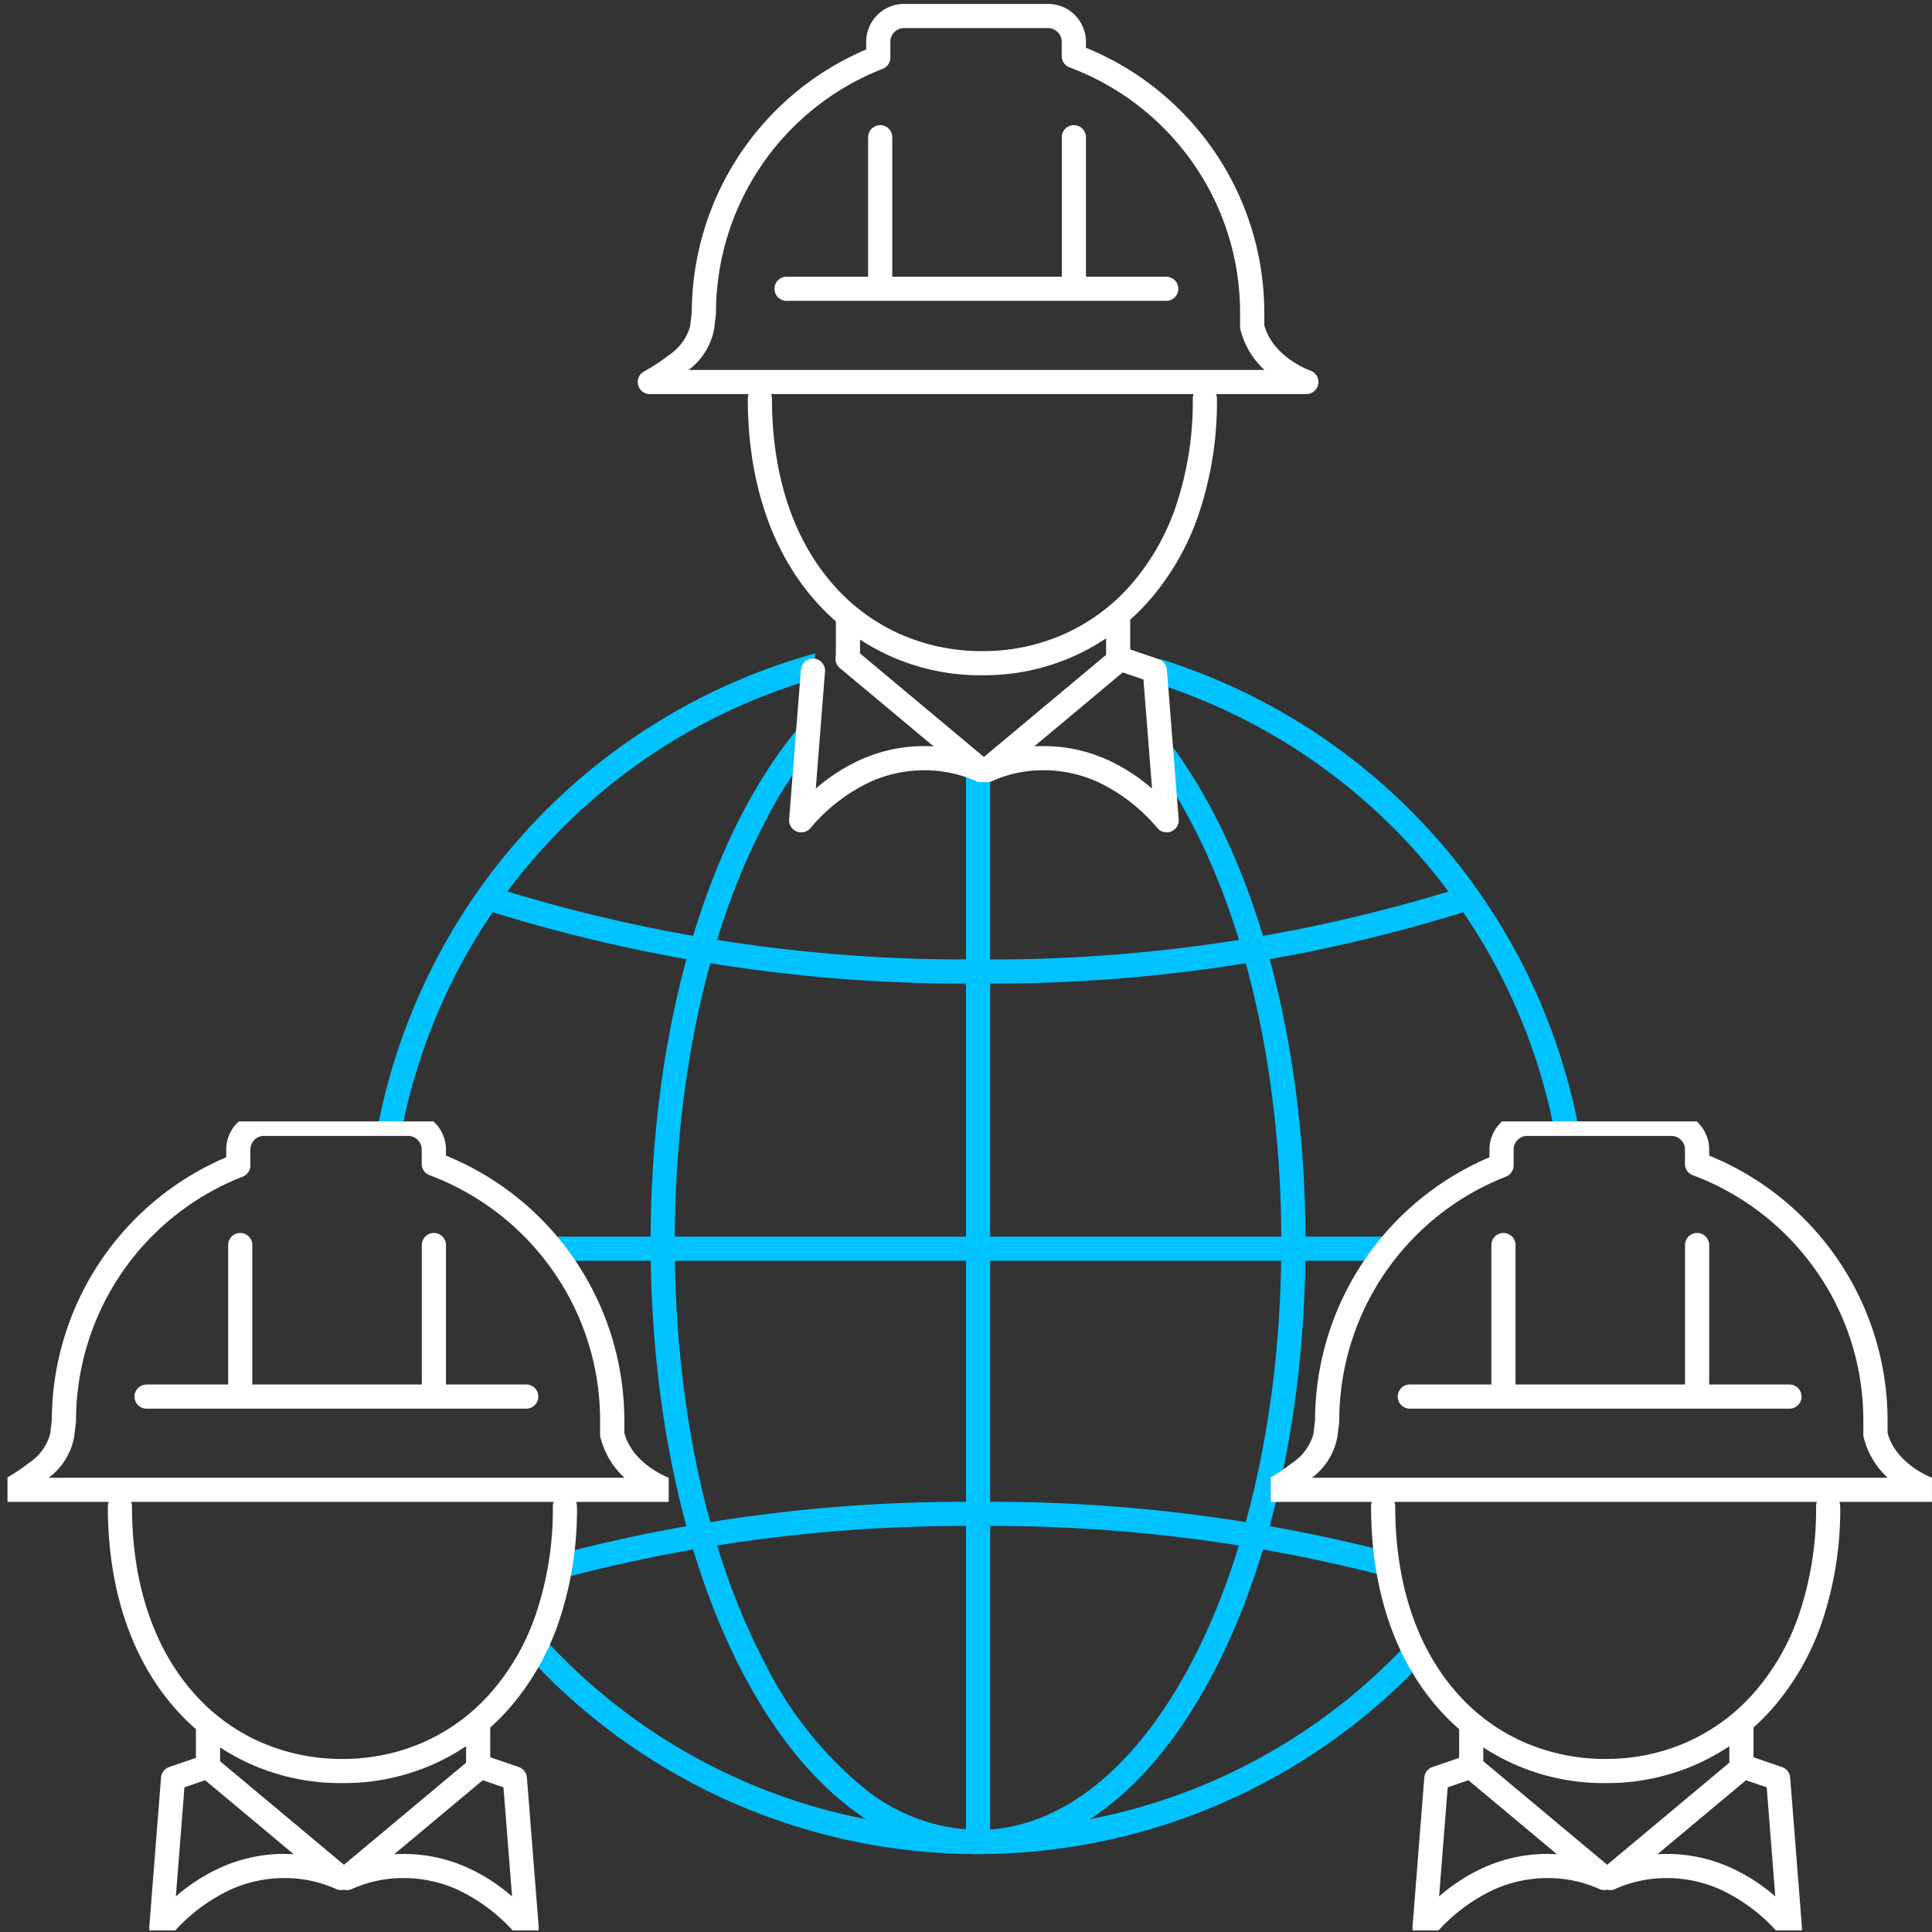 <svg xmlns="http://www.w3.org/2000/svg" width="160" height="160"><rect width="100%" height="100%" fill="#333333" stroke="none"/><defs><clipPath id="a"><path transform="translate(190.5 2024.203)" fill="#b2b2b2" d="M0 0h160v160H0z"/></clipPath><clipPath id="b"><path d="M106 43.488h-9.232l-3.083 4.979-7.445 5.364-4.265 11.218v8.219h4.265v8.138l2.646 5.568v7.27l-18.068 11.279h-45.65l-10-15.79 1.96-3.992 1.527-12.473h5.77l-2.941-13.913-4.353-7.221-8.887-5.256-1.285-3.39H.708l3.609-25.161L40-.081l-1.387 12.137L40 15.327l10.229-2.358h12.39l5.346 4.119-1.033-11.954 19.307-8.166 15.166 20.12 3.913 22.982v3.419" fill="none" stroke="#707070"/></clipPath><clipPath id="c"><path fill="none" stroke="#00c2ff" d="M0 0h106v106H0z"/></clipPath><clipPath id="d"><path fill="none" stroke="#fff" d="M0 0h54.76v67H0z"/></clipPath></defs><g transform="translate(-190.5 -2024.203)" clip-path="url(#a)"><g clip-path="url(#b)" transform="translate(218.5 2074.118)"><g transform="translate(0 -.001)" clip-path="url(#c)" fill="#00c2ff"><path d="M53.002 103.635a50.634 50.634 0 1150.636-50.632 50.691 50.691 0 01-50.636 50.632zm0-99.268a48.634 48.634 0 1048.635 48.636A48.691 48.691 0 0053.002 4.367z"/><path d="M52.998 31.537a131.747 131.747 0 01-40.353-5.957l.622-1.9a129.73 129.73 0 0039.736 5.858 129.776 129.776 0 0039.734-5.858l.622 1.9a131.793 131.793 0 01-40.361 5.957zM92.737 82.32a129.736 129.736 0 00-39.736-5.855 129.716 129.716 0 00-39.739 5.854l-.622-1.9a131.732 131.732 0 0140.361-5.954 131.752 131.752 0 0140.357 5.954z"/><path d="M52.998 103.635c-7.473 0-14.375-5.3-19.436-14.914-4.953-9.414-7.681-22.1-7.681-35.718s2.728-26.307 7.681-35.721C38.627 7.667 45.529 2.367 52.998 2.367s14.378 5.3 19.438 14.915c4.952 9.414 7.68 22.1 7.68 35.721s-2.727 26.3-7.68 35.718c-5.06 9.617-11.962 14.914-19.438 14.914zm0-99.268a15.392 15.392 0 00-9.639 3.626 31.568 31.568 0 00-8.027 10.22c-4.805 9.132-7.451 21.487-7.451 34.79s2.646 25.655 7.451 34.787a31.568 31.568 0 008.027 10.22 15.392 15.392 0 009.639 3.625c6.694 0 12.967-4.917 17.664-13.845 4.8-9.131 7.45-21.486 7.45-34.787s-2.646-25.658-7.45-34.79C65.969 9.284 59.698 4.367 52.998 4.367z"/><path d="M54 102.5h-2v-99h2z"/><path d="M103.5 54.5H2.5v-2h101z"/></g></g><g fill="#fff"><path d="M298.684 2056.84h-54.368a1 1 0 01-.458-1.889 13.815 13.815 0 001.946-1.275 4.312 4.312 0 001.851-2.448v-.026l.137-1.137a23.712 23.712 0 0114.443-21.765v-.641a3.135 3.135 0 013.132-3.131h11.934a3.135 3.135 0 013.132 3.132v.5a23.713 23.713 0 0114.772 21.968v1c.709 2.662 3.776 3.753 3.807 3.764a1 1 0 01-.325 1.946zm-51.153-2h47.685a6.768 6.768 0 01-1.992-3.356 1 1 0 01-.027-.235v-1.127a21.557 21.557 0 00-3.967-12.508 21.773 21.773 0 00-10.154-7.83 1 1 0 01-.651-.937v-1.188a1.133 1.133 0 00-1.124-1.131h-11.934a1.133 1.133 0 00-1.132 1.132v1.312a1 1 0 01-.636.931 21.712 21.712 0 00-13.804 20.225 1 1 0 01-.007.12l-.143 1.18a5.476 5.476 0 01-2.114 3.412z"/><path d="M263.394 2048.267a1 1 0 01-1-1v-11.7a1 1 0 011-1 1 1 0 011 1v11.7a1 1 0 01-1 1zm16.039 0a1 1 0 01-1-1v-11.7a1 1 0 011-1 1 1 0 011 1v11.7a1 1 0 01-1 1z"/><path d="M287.082 2049.118h-31.444a1 1 0 01-1-1 1 1 0 011-1h31.444a1 1 0 011 1 1 1 0 01-1 1zm-15.226 31.007a18.178 18.178 0 01-13.776-6.092c-3.7-4.151-5.65-9.965-5.65-16.815a1 1 0 012 0c0 6.351 1.779 11.706 5.144 15.485a15.965 15.965 0 005.513 4.033 16.677 16.677 0 006.769 1.39 16.506 16.506 0 006.765-1.408 16.086 16.086 0 005.516-4.066 19.3 19.3 0 003.752-6.551 27.157 27.157 0 001.393-8.882 1 1 0 012 0 29.146 29.146 0 01-1.5 9.535 21.291 21.291 0 01-4.146 7.224 18.153 18.153 0 01-13.78 6.147zm-15.003 13.011a1 1 0 01-1-1.079l.976-12.392a1 1 0 111.994.157l-.763 9.69a15.148 15.148 0 013.706-2.389 12.8 12.8 0 015.185-1.13c.3 0 .588.007.868.025l-7.764-6.489a1 1 0 111.283-1.535l11.036 9.224a1 1 0 01-1.1 1.655 10.329 10.329 0 00-4.4-.879 10.826 10.826 0 00-4.344.981 14.588 14.588 0 00-4.92 3.817 1 1 0 01-.757.344z"/><path d="M283.27 2077.76a1 1 0 01.324.054l2.87.983a1 1 0 01.673.868l.976 12.392a1 1 0 01-1.752.734 14.522 14.522 0 00-5.012-3.858 10.807 10.807 0 00-4.4-.941 10.294 10.294 0 00-4.256.882 1 1 0 01-1.1-1.657l11.036-9.224a1 1 0 01.641-.233zm1.925 2.716l-1.716-.587-7.331 6.128c.258-.016.525-.025.8-.025a12.8 12.8 0 015.212 1.112 15.128 15.128 0 013.747 2.408zm-24.471-.715a1 1 0 01-1-1v-3.381a1 1 0 011-1 1 1 0 011 1v3.381a1 1 0 01-1 1z"/><path d="M283.101 2079.761a1 1 0 01-1-1v-3.381a1 1 0 011-1 1 1 0 011 1v3.381a1 1 0 01-1 1z"/></g><g clip-path="url(#d)" fill="#fff" transform="translate(295.736 2117.076)"><path d="M54.564 31.509H.196a1 1 0 01-.458-1.889 13.815 13.815 0 001.946-1.275 4.312 4.312 0 001.851-2.448v-.026l.137-1.137A23.712 23.712 0 0118.115 2.969v-.641a3.135 3.135 0 013.132-3.131h11.934a3.135 3.135 0 013.132 3.132v.5a23.713 23.713 0 0114.772 21.968v1c.709 2.662 3.776 3.753 3.807 3.764a1 1 0 01-.325 1.946zm-51.153-2h47.685a6.768 6.768 0 01-1.992-3.356 1 1 0 01-.027-.235v-1.127a21.557 21.557 0 00-3.967-12.508 21.773 21.773 0 00-10.154-7.83 1 1 0 01-.651-.937V2.328a1.133 1.133 0 00-1.124-1.131H21.247a1.133 1.133 0 00-1.132 1.132v1.312a1 1 0 01-.636.931A21.712 21.712 0 005.675 24.797a1 1 0 01-.007.12l-.143 1.18a5.476 5.476 0 01-2.114 3.412z"/><path d="M19.274 22.936a1 1 0 01-1-1v-11.7a1 1 0 011-1 1 1 0 011 1v11.7a1 1 0 01-1 1zm16.038 0a1 1 0 01-1-1v-11.7a1 1 0 011-1 1 1 0 011 1v11.7a1 1 0 01-1 1z"/><path d="M42.962 23.787H11.518a1 1 0 01-1-1 1 1 0 011-1h31.444a1 1 0 011 1 1 1 0 01-1 1zM27.737 54.794a18.178 18.178 0 01-13.776-6.092c-3.7-4.151-5.65-9.965-5.65-16.815a1 1 0 012 0c0 6.351 1.779 11.706 5.144 15.485a15.965 15.965 0 005.513 4.033 16.677 16.677 0 006.769 1.39 16.506 16.506 0 006.765-1.408 16.086 16.086 0 005.516-4.066 19.3 19.3 0 003.752-6.551 27.157 27.157 0 001.393-8.882 1 1 0 012 0 29.146 29.146 0 01-1.5 9.535 21.291 21.291 0 01-4.146 7.224 18.153 18.153 0 01-13.78 6.147zM16.58 52.43a1 1 0 01.641.233l11.036 9.224a1 1 0 01-1.1 1.655 10.3 10.3 0 00-4.252-.88 10.807 10.807 0 00-4.4.941 14.523 14.523 0 00-5.012 3.858 1 1 0 01-1.752-.734l.976-12.392a1 1 0 01.673-.868l2.87-.983a1 1 0 01.32-.054zm7.122 8.256l-7.331-6.128-1.716.587-.711 9.035a15.129 15.129 0 013.748-2.408 12.8 12.8 0 015.212-1.112c.273.002.54.01.798.026z"/><path d="M39.15 52.43a1 1 0 01.324.054l2.87.983a1 1 0 01.673.868l.976 12.392a1 1 0 01-1.752.734 14.522 14.522 0 00-5.012-3.858 10.807 10.807 0 00-4.4-.941 10.294 10.294 0 00-4.256.882 1 1 0 01-1.1-1.657l11.036-9.224a1 1 0 01.641-.233zm1.925 2.716l-1.716-.587-7.331 6.128c.258-.016.525-.025.8-.025a12.8 12.8 0 015.212 1.112 15.128 15.128 0 013.747 2.408zm-24.47-.716a1 1 0 01-1-1v-3.381a1 1 0 011-1 1 1 0 011 1v3.381a1 1 0 01-1 1z"/><path d="M38.981 54.43a1 1 0 01-1-1v-3.381a1 1 0 011-1 1 1 0 011 1v3.381a1 1 0 01-1 1z"/></g><g clip-path="url(#d)" fill="#fff" transform="translate(191.12 2117.076)"><path d="M54.564 31.509H.196a1 1 0 01-.458-1.889 13.815 13.815 0 001.946-1.275 4.312 4.312 0 001.851-2.448v-.026l.137-1.137A23.712 23.712 0 0118.115 2.969v-.641a3.135 3.135 0 013.132-3.131h11.934a3.135 3.135 0 013.132 3.132v.5a23.713 23.713 0 0114.772 21.968v1c.709 2.662 3.776 3.753 3.807 3.764a1 1 0 01-.325 1.946zm-51.153-2h47.685a6.768 6.768 0 01-1.992-3.356 1 1 0 01-.027-.235v-1.127a21.557 21.557 0 00-3.967-12.508 21.773 21.773 0 00-10.154-7.83 1 1 0 01-.651-.937V2.328a1.133 1.133 0 00-1.124-1.131H21.247a1.133 1.133 0 00-1.132 1.132v1.312a1 1 0 01-.636.931A21.712 21.712 0 005.675 24.797a1 1 0 01-.007.12l-.143 1.18a5.476 5.476 0 01-2.114 3.412z"/><path d="M19.274 22.936a1 1 0 01-1-1v-11.7a1 1 0 011-1 1 1 0 011 1v11.7a1 1 0 01-1 1zm16.038 0a1 1 0 01-1-1v-11.7a1 1 0 011-1 1 1 0 011 1v11.7a1 1 0 01-1 1z"/><path d="M42.962 23.787H11.518a1 1 0 01-1-1 1 1 0 011-1h31.444a1 1 0 011 1 1 1 0 01-1 1zM27.737 54.794a18.178 18.178 0 01-13.776-6.092c-3.7-4.151-5.65-9.965-5.65-16.815a1 1 0 012 0c0 6.351 1.779 11.706 5.144 15.485a15.965 15.965 0 005.513 4.033 16.677 16.677 0 006.769 1.39 16.506 16.506 0 006.765-1.408 16.086 16.086 0 005.516-4.066 19.3 19.3 0 003.752-6.551 27.157 27.157 0 001.393-8.882 1 1 0 012 0 29.146 29.146 0 01-1.5 9.535 21.291 21.291 0 01-4.146 7.224 18.153 18.153 0 01-13.78 6.147zM16.58 52.43a1 1 0 01.641.233l11.036 9.224a1 1 0 01-1.1 1.655 10.3 10.3 0 00-4.252-.88 10.807 10.807 0 00-4.4.941 14.523 14.523 0 00-5.012 3.858 1 1 0 01-1.752-.734l.976-12.392a1 1 0 01.673-.868l2.87-.983a1 1 0 01.32-.054zm7.122 8.256l-7.331-6.128-1.716.587-.711 9.035a15.129 15.129 0 013.748-2.408 12.8 12.8 0 015.212-1.112c.273.002.54.01.798.026z"/><path d="M39.15 52.43a1 1 0 01.324.054l2.87.983a1 1 0 01.673.868l.976 12.392a1 1 0 01-1.752.734 14.522 14.522 0 00-5.012-3.858 10.807 10.807 0 00-4.4-.941 10.294 10.294 0 00-4.256.882 1 1 0 01-1.1-1.657l11.036-9.224a1 1 0 01.641-.233zm1.925 2.716l-1.716-.587-7.331 6.128c.258-.016.525-.025.8-.025a12.8 12.8 0 015.212 1.112 15.128 15.128 0 013.747 2.408zm-24.47-.716a1 1 0 01-1-1v-3.381a1 1 0 011-1 1 1 0 011 1v3.381a1 1 0 01-1 1z"/><path d="M38.981 54.43a1 1 0 01-1-1v-3.381a1 1 0 011-1 1 1 0 011 1v3.381a1 1 0 01-1 1z"/></g></g></svg>